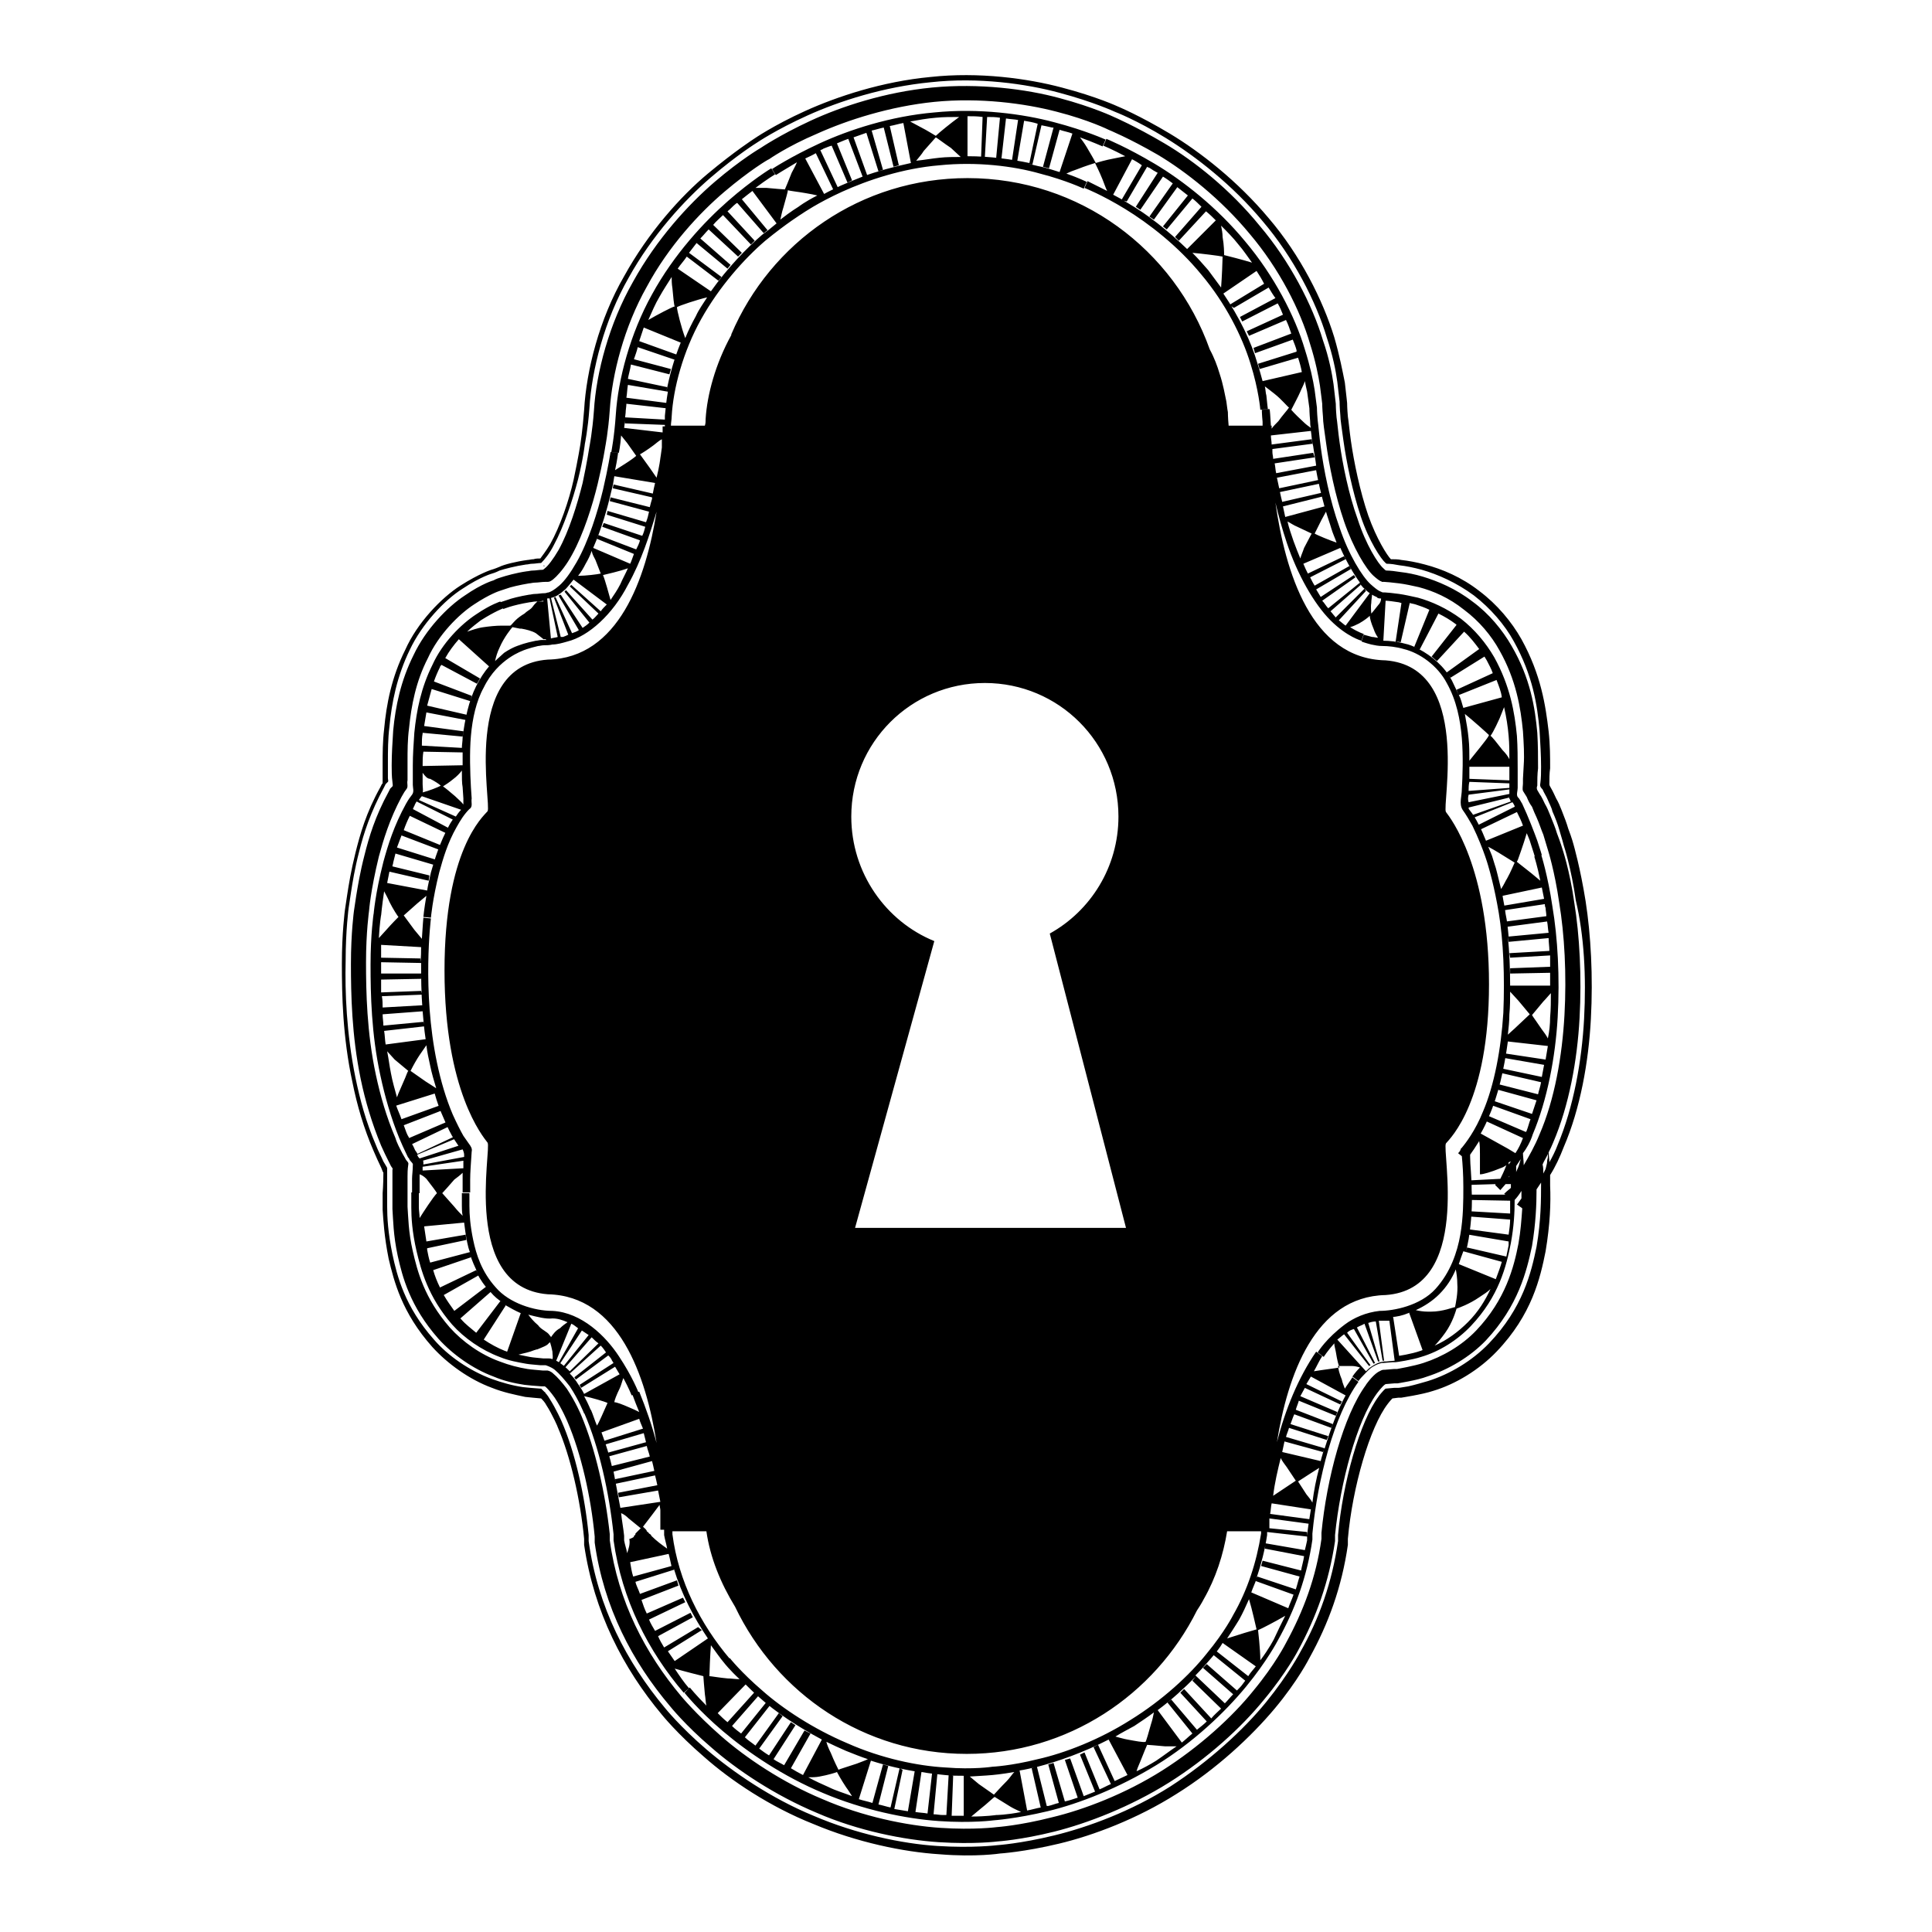 <?xml version="1.0" encoding="utf-8"?>
<!-- Svg Vector Icons : http://www.onlinewebfonts.com/icon -->
<!DOCTYPE svg PUBLIC "-//W3C//DTD SVG 1.1//EN" "http://www.w3.org/Graphics/SVG/1.1/DTD/svg11.dtd">
<svg version="1.1" xmlns="http://www.w3.org/2000/svg" xmlns:xlink="http://www.w3.org/1999/xlink" x="0px" y="0px" viewBox="0 0 256 256" enable-background="new 0 0 256 256" xml:space="preserve">
<g><g><g><path fill="#000000" d="M197.9,157L197.9,157C197.8,157.1,197.8,157.1,197.9,157z"/><path fill="#000000" d="M199.3,158.2L199.3,158.2C199.2,158.3,199.2,158.3,199.3,158.2z"/><path fill="#000000" d="M201.3,159.9L201.3,159.9C201.2,160,201.2,160,201.3,159.9z"/><path fill="#000000" d="M183.3,78.4L183.3,78.4C183.4,78.4,183.3,78.4,183.3,78.4z"/><path fill="#000000" d="M183.6,74.9C183.6,74.9,183.7,74.9,183.6,74.9L183.6,74.9C183.5,74.9,183.3,74.9,183.6,74.9z"/><path fill="#000000" d="M72,75c0.1,0,0.2,0,0.2,0l0,0C72.1,74.9,72,74.9,72,75C71.8,75,71.8,75,72,75z"/><path fill="#000000" d="M72.2,74.9L72.2,74.9L72.2,74.9z"/><path fill="#000000" d="M72.4,184.5C72.4,184.5,72.4,184.5,72.4,184.5C72.5,184.5,72.5,184.5,72.4,184.5z"/><path fill="#000000" d="M71.8,184.4C71.9,184.4,71.9,184.4,71.8,184.4c0.2,0.1,0.4,0.1,0.6,0.1C71.7,184.4,71.8,184.3,71.8,184.4z"/><path fill="#000000" d="M183.8,184.5l0.2,0c0,0,0.1-0.1,0.1-0.1C184.3,184.3,184,184.4,183.8,184.5z"/><path fill="#000000" d="M183.8 184.5L183.8 184.5 183.8 184.5 183.8 184.5 183.8 184.5 z"/><path fill="#000000" d="M210.1,119.4c-0.7-4.4-1.6-7.5-1.6-7.5s-0.2-0.8-0.7-2.1c-0.2-0.7-0.5-1.5-0.9-2.5c-0.2-0.5-0.4-1-0.7-1.5c-0.2-0.4-0.4-0.9-0.7-1.4c-0.1-0.2-0.2-0.3-0.2-0.5c0-0.7,0-1.4,0.1-2.1c0-1.5,0-3.1-0.2-4.9c-0.4-3.4-1-7.5-3.6-12.2c-1.3-2.3-3.2-4.6-5.6-6.4c-2.3-1.8-4.9-2.9-7.2-3.5c-1.1-0.3-2.2-0.5-3.1-0.6c-0.4-0.1-1-0.1-1.4-0.1c-0.5-0.5-1.9-2.7-3-5.8c-1.1-3.2-1.9-7.1-2.3-9.9c-0.2-1.4-0.3-2.6-0.4-3.2c-0.1-1.1-0.1-1.8-0.1-1.8s-0.1-1-0.3-2.7c-0.3-1.5-0.7-3.6-1.4-6c-1.5-4.9-4.5-10.9-8.7-15.8c-4.1-4.9-9.1-8.8-13.1-11.2c-4-2.4-6.9-3.6-6.9-3.6s-2.8-1.3-7.4-2.5c-4.5-1.2-11-2.1-17.4-1.4c-6.4,0.6-12.4,2.6-16.6,4.5c-4.2,1.9-6.8,3.7-6.8,3.7S97.4,20,93.8,23c-3.6,3-7.9,7.8-11.1,13.6c-3.3,5.7-5,12.5-5.3,17.7c-0.2,2.7-0.5,4.6-0.5,4.6s-0.3,1.9-0.9,4.7c-0.6,2.7-1.8,6.2-3.1,8.5c-0.6,1-1.1,1.6-1.3,1.9c-0.3,0-0.6,0-0.9,0.1c-0.3,0-0.6,0.1-0.8,0.1c-1.5,0.2-3.1,0.6-3.7,0.9c-0.7,0.3-1.1,0.4-1.1,0.4s-1.6,0.5-4.1,2.1c-2.5,1.6-5.7,4.9-7.3,8.5c-1.8,3.6-2.5,7.2-2.8,10.5c-0.2,1.7-0.2,3.2-0.2,4.8l0,2.1c0,0.1,0,0.2,0,0.3l-0.1,0.1l-0.2,0.4c-1.9,3.4-2.7,6.3-3.3,8.7c-0.6,2.4-0.9,4.3-1.1,5.6c-0.2,1.3-0.3,2-0.3,2s-0.4,3-0.4,7.1c0,4.1,0.1,9.7,1.4,15.7c0.6,3,1.5,6.1,2.8,9.1c0.3,0.7,0.7,1.6,1,2.2l0.2,0.5c0,0.1,0.1,0.1,0.1,0.2c0,1.6-0.1,2.7-0.1,2.7s0,0.8,0,2.2c0.1,1.4,0.2,3.5,0.8,6.5c0.7,2.9,1.7,7.1,5.8,11.7c2,2.2,4.9,4.3,7.9,5.4c1.5,0.6,3,0.9,4.4,1.2l1,0.1l1.1,0.1c0.2,0.2,0.5,0.5,0.7,0.9c0.4,0.6,0.8,1.4,1.1,2c0.3,0.6,0.4,0.9,0.4,0.9c1.7,3.9,3,9.6,3.5,14.8l0,0.4l0,0.4c1.3,8.9,5.2,16.4,10.3,22.5c0,0,2,2.5,5.6,5.6c3.5,3.1,8.7,6.6,14.5,8.9c5.7,2.4,11.9,3.7,16.7,4c4.8,0.4,8-0.1,8-0.1s3.2-0.2,7.8-1.3c4.6-1.1,10.4-3.3,15.6-6.6c5.3-3.3,9.9-7.6,13-11.3c3.1-3.7,4.6-6.7,4.6-6.7c2.5-4.5,4.3-9.4,5.1-15l0-0.4l0-0.4c0.6-6.8,2.9-14.8,5.3-17.9c0,0,0.3-0.4,0.6-0.7l0.8-0.1h0l0.4,0c-0.1,0,2.7-0.4,4.2-0.9c3-0.9,6.1-2.8,8.4-5.2c4.7-4.9,5.8-9.8,6.5-13.3c0.6-3.6,0.7-6.4,0.6-8.7c0-0.5,0-1,0-1.4c0.7-1.1,1.3-2.4,1.8-3.7c2.2-5.1,3.3-11.3,3.6-17C211.1,129.4,210.8,123.9,210.1,119.4z M72.1,74L72.1,74L72.1,74C72.1,74,72.1,74,72.1,74L72.1,74z M183.9,185.4C183.9,185.4,183.8,185.4,183.9,185.4h-0.1l0,0l0,0H183.9C183.9,185.4,183.9,185.4,183.9,185.4z M205.1,153.3c0,0.2-0.1,0.4-0.1,0.6c0,0.2,0,0.2-0.2,1c-0.1,0.2-0.2,0.4-0.3,0.6c0-0.4,0-0.8-0.1-1.2c0.2-0.5,0.5-0.9,0.7-1.4C205.1,153,205.1,153.2,205.1,153.3z M200.8,152.8L200.8,152.8c0-0.1,0-0.2,0-0.3c0-0.4,0-0.8,0-0.4C200.8,152.4,200.8,152.6,200.8,152.8l-1-0.6c0-0.2,0-0.3,0,0c0,0,0,0,0,0l-3.6-2c0.4-0.7,0.8-1.5,1.1-2.3c1.2-2.7,2-6.2,2.5-9.9l5.3,0.6c-0.1,0.6-0.2,1.2-0.3,1.8l-5.3-0.8l-0.1,0.6l5.2,0.9c-0.1,0.5-0.2,1.1-0.3,1.6l-5.2-1.1l-0.1,0.6l5.2,1.2c-0.1,0.6-0.3,1.1-0.4,1.6l-5.1-1.3l-0.2,0.7l5.1,1.4c-0.2,0.6-0.4,1.2-0.6,1.8l-5-1.7l-0.2,0.6l5,1.8c-0.2,0.5-0.3,1-0.5,1.5c0,0.1-0.1,0.1-0.1,0.2l-4.9-2.1l-0.3,0.7l4.8,2.2C201.5,151.6,201.2,152.2,200.8,152.8z M201.5,153.6c0,0.1-0.1,0.3-0.2,0.7c-0.1,0.4-0.3,0.7-0.4,1c0-0.3,0-0.6,0-0.8C201.1,154.2,201.3,153.9,201.5,153.6z M199.4,158.1c0,0-0.1,0.1-0.1,0.1l0.2,0.1h-4.7v0.7l5.3,0.1c0,0.6,0,1.1,0,1.7l-5.3-0.3l0,0.7l5.3,0.4c0,0.6-0.1,1.3-0.2,2l-5.2-0.7l-0.1,0.7l5.3,0.9c0,0.2,0,0.3,0,0.5c-0.1,0.5-0.2,1-0.3,1.5l-5.2-1.2l-0.2,0.7c0.2-0.7,0.3-1.3,0.4-1.8c0.4-2.5,0.5-4.7,0.4-6.5c0-1.9-0.2-3.3-0.2-4.4c0-0.1,0-0.2,0-0.3c0.3-0.4,0.7-1,1.2-1.8c0.1,0.5,0.1,1.1,0.1,1.7c0,0.7,0,1.3,0,1.8c0,0.7,0,0.8,0,0.9l0,0h0c0,0,0,0,0.1,0c0.3,0,1.4-0.3,2.6-0.8c0.3-0.1,0.5-0.2,0.8-0.4c-0.3,0.8-0.6,1.4-0.8,1.8l-3.9,0.2l0,0.6l3.3-0.1l0,0h0c0,0-0.1,0.1-0.1,0.1l0.7,0.7c-0.2,0.2,0.1-0.1,0.7-0.8l0.7,0c0,0.2,0,0.3,0,0.5C199.7,157.8,199.4,158.1,199.4,158.1L199.4,158.1z M184.6,174.5l-0.1,0c0.5,0,1.4-0.2,2.1-0.5c0,0,0.1,0,0.1-0.1l1.8,5c-0.1,0-0.2,0.1-0.3,0.1c-1.1,0.4-3,0.7-3.2,0.7H185l0.4,0L184.6,174.5z M170.4,190.4c0.1-0.4,0.3-0.8,0.4-1.2l5,1.6l0.2-0.5l-5-1.6c0.2-0.5,0.3-0.9,0.5-1.3l4.9,1.8l0.2-0.5l-4.9-1.9c0.1-0.4,0.3-0.8,0.4-1.2l4.9,2l0.2-0.5l-4.9-2.1c0.2-0.4,0.4-0.7,0.6-1.1l4.7,2.2l0.2-0.4l-4.7-2.3c0.2-0.3,0.4-0.7,0.6-1l4.6,2.5c-1.1,2-2,4.5-2.8,7.1l0-0.1L170.4,190.4z M172.8,206.2c-0.1,0.7-0.3,1.3-0.4,1.9l-5.1-1.3l-0.2,0.7l5.1,1.4c-0.2,0.6-0.3,1.1-0.5,1.7l-5.1-1.7l-0.1,0.2c0.6-1.8,1.1-3.7,1.4-5.7l0-0.3V203l5.3,0.6l0-0.1l0-0.5l-5-0.5c0-0.3,0-0.7,0-1.3l5.2,0.7l0.1-0.6l-5.2-0.7v0c0.1-0.5,0.1-1,0.2-1.4l5.2,0.8c-0.2,1.2-0.4,2.4-0.5,3.5l0,0.3l0,0.3c-0.1,0.5-0.2,0.9-0.3,1.3l-5.2-0.9l-0.1,0.7L172.8,206.2z M165.8,211c0.2-0.6,0.5-1.2,0.7-1.8l-0.1,0.3l5,1.8c-0.2,0.6-0.5,1.2-0.7,1.8L165.8,211z M170.3,214.1c-0.5,1-1,2-1.5,3.1c0,0-0.6,1.2-1.8,2.8c0-1.5-0.3-4-0.3-4l0,0C167.2,215.8,169.1,214.8,170.3,214.1z M165,222.7c-0.1,0.1-0.2,0.3-0.3,0.4c-0.2,0.3-0.5,0.6-0.8,0.9l-4-3.5l-0.5,0.5l4,3.5c-0.4,0.4-0.7,0.8-1.1,1.2l-3.9-3.7c0.8-0.8,1.5-1.6,2.1-2.3c0.6-0.7,1.1-1.3,1.5-2l4.4,3.1c-0.3,0.4-0.7,0.8-1,1.3l-4.2-3.3l-0.4,0.5L165,222.7z M159.9,228.1c-0.4,0.4-0.8,0.7-1.3,1.1l-3.4-4l-0.5,0.4l3.3,4.1c-0.5,0.4-0.9,0.8-1.4,1.2l-3.2-4.3c1.9-1.4,3.5-2.9,5-4.4l-0.4,0.5l3.8,3.7c-0.4,0.4-0.9,0.8-1.3,1.3l-3.6-3.9l-0.5,0.5L159.9,228.1z M147.2,236.4c-0.5,0.2-1,0.5-1.5,0.7l-2-4.9l-0.6,0.3l2,4.9c-0.5,0.2-1,0.4-1.5,0.6l-1.8-5l-0.7,0.2l1.7,5c-0.6,0.2-1.2,0.4-1.7,0.5l-1.5-5.1l-0.7,0.2l1.4,5.1c-0.5,0.1-0.9,0.3-1.4,0.4c-0.1,0-0.1,0-0.2,0l-1.3-5.2l-0.7,0.2l1.2,5.2c-0.6,0.1-1.2,0.3-1.8,0.4l-1-5.3c0.7-0.1,1.5-0.3,2.4-0.5c2.7-0.7,6.1-1.9,9.4-3.6l2.5,4.7c-0.6,0.3-1.1,0.5-1.7,0.8l-2.2-4.8l-0.6,0.3L147.2,236.4z M125.7,235.2l-0.3,5.3c-0.2,0-0.3,0-0.5,0c-0.4,0-0.8-0.1-1.2-0.1l0.5-5.3l-0.7-0.1l-0.6,5.3c-0.5-0.1-1-0.1-1.6-0.2l0.8-5.3c1.1,0.2,2.1,0.3,3.1,0.4c0.9,0.1,1.7,0.1,2.5,0.1l0,5.3c-0.5,0-1,0-1.6,0l0.2-5.3L125.7,235.2z M119.2,234.3l-1.2,5.2c-0.5-0.1-1.1-0.3-1.6-0.4l1.3-5.1l-0.7-0.2l-1.4,5.1c-0.6-0.2-1.2-0.3-1.8-0.5l1.6-5.1c2.2,0.7,4.4,1.2,6.4,1.5l-0.6-0.1l-0.9,5.3c-0.6-0.1-1.2-0.2-1.8-0.3l1.1-5.2L119.2,234.3z M106.6,229.3l-2.7,4.6c-0.5-0.3-1-0.5-1.4-0.8l2.9-4.5l-0.6-0.4l-2.9,4.4c-0.5-0.3-0.9-0.6-1.3-0.9l3.1-4.3l-0.5-0.4l-3.1,4.3c-0.5-0.4-1-0.7-1.4-1.1l3.3-4.2l-0.5-0.4l-3.3,4.1c-0.4-0.3-0.8-0.6-1.1-0.9c0,0-0.1-0.1-0.1-0.1l3.5-4l-0.5-0.5l-3.6,4c-0.5-0.4-0.9-0.8-1.3-1.2l3.7-3.8c0.5,0.5,1.1,1.1,1.8,1.7c2.1,1.9,5.1,3.9,8.3,5.6l-2.5,4.7c-0.6-0.3-1.1-0.6-1.6-0.9l2.6-4.6L106.6,229.3z M108.6,235.4c1.1-0.2,2.1-0.5,2.3-0.6c0.1,0.2,0.6,1.1,1.2,2c0.3,0.4,0.6,0.9,0.8,1.2c-1-0.4-2.1-0.7-3.1-1.2c-0.9-0.4-1.8-0.8-2.7-1.3C107.6,235.5,108.1,235.5,108.6,235.4z M111.1,234.5c-0.1-0.2-0.6-1.2-1-2.2c-0.3-0.6-0.5-1.1-0.6-1.5c0.8,0.4,1.7,0.8,2.6,1.2c1,0.4,2,0.8,2.9,1.1c-0.4,0.2-1,0.4-1.5,0.6C112.3,234.1,111.3,234.4,111.1,234.5z M125.3,234.2c-3.7-0.2-8.5-1.2-13-3.2c-4.5-1.9-8.6-4.6-11.3-7c-2.8-2.4-4.3-4.3-4.3-4.3l-0.7,0.7c0,0,0.7,0.9,2,2.1c-0.6,0-1.1-0.1-1.6-0.1c-1.1-0.1-2.2-0.3-2.4-0.3c0-0.4,0.1-2.9,0.2-4.1c0.6,0.8,1.2,1.7,1.8,2.4l0.7-0.6c-3.9-4.6-6.8-10.3-7.6-16.5l0-0.3v-0.1h4.5c0.5,3.5,1.9,6.9,3.8,10c5.5,11.5,17.1,19.5,30.7,19.5c13.4,0,24.9-7.8,30.5-19c0.6-0.9,0.9-1.5,0.9-1.5c1.6-2.8,2.6-5.9,3.1-9h4.5v0.1l0,0.2c-0.6,3.8-1.8,7.5-3.7,10.8c0,0-1.1,2.2-3.5,5.1c-2.3,2.9-5.9,6.2-10.1,8.8c-4.1,2.6-8.7,4.4-12.3,5.2c-3.6,0.9-6,1-6,1S129,234.5,125.3,234.2z M92.5,215.6l-4.5,2.7c-0.3-0.5-0.6-1-0.8-1.5l4.6-2.5l-0.3-0.6l-4.7,2.4c-0.3-0.5-0.6-1-0.8-1.5l4.8-2.3l-0.3-0.6l-4.8,2.1c-0.3-0.6-0.5-1.2-0.7-1.8l4.9-1.9l-0.2-0.7l-4.9,1.8c-0.2-0.6-0.5-1.1-0.6-1.6l5.1-1.6l0-0.1c1,3.3,2.6,6.4,4.5,9.2l-4.4,3c-0.3-0.4-0.6-0.9-0.9-1.3l4.5-2.8L92.5,215.6z M81.2,194.8c-0.4-1.8-0.9-3.4-1.5-5l5-1.8c0.1,0.4,0.3,0.8,0.5,1.3l-5.1,1.6l0.1,0.5l5.1-1.5c0.1,0.4,0.2,0.8,0.3,1.2l-5.1,1.4l0.1,0.5l5.1-1.4c0.1,0.5,0.3,0.9,0.4,1.4l-5.2,1.3L81.2,194.8z M75.6,181.8c-0.7-0.7-1.3-1.2-1.9-1.5l2-4.9c0.3,0.1,0.6,0.4,0.9,0.6l-2.6,4.6c0,0,0.2,0.1,0.2,0.1l2.9-4.4c0.3,0.2,0.6,0.4,0.9,0.6l-3.3,4.1l0.2,0.2l3.5-4c0.3,0.3,0.6,0.6,0.9,0.8l-3.8,3.7L75.6,181.8z M63.1,176.6c-0.7-0.6-1.4-1.1-2-1.8c0,0-0.1-0.1-0.1-0.1l4-3.5c0,0-0.6-0.7-0.6-0.7l-4.2,3.2c-0.5-0.7-1-1.4-1.4-2.1l4.6-2.6l-0.2-0.3c0.4,0.8,1,1.7,1.8,2.5c0.5,0.6,1,1,1.6,1.4l-0.3-0.2L63.1,176.6z M57,167.3c-0.2-0.6-0.3-1.2-0.4-1.7c0-0.1,0-0.1,0-0.2l5.2-1.1l-0.1-0.7l-5.2,0.9c-0.1-0.7-0.2-1.4-0.3-2l5.3-0.5c0.1,0.8,0.2,1.6,0.4,2.6c0.1,0.5,0.2,0.9,0.4,1.4l0-0.1L57,167.3z M62.4,166.6l-0.1-0.4c0.2,0.8,0.6,1.6,1,2.5l-0.2-0.4l-4.8,2.3c-0.4-0.8-0.7-1.6-0.9-2.3L62.4,166.6z M67,173l-0.1-0.1c0.7,0.4,1.4,0.8,2.1,1.1l-1.8,5.1c-0.1,0-0.2-0.1-0.3-0.1c-1-0.4-1.9-0.9-2.8-1.5L67,173z M70.8,178.9c0.1,0,0.2-0.1,0.4-0.1c0.7-0.3,1.3-0.5,1.5-0.8c0.1-0.1,0.2-0.1,0.2-0.2c0,0,0,0.1,0,0.1c0.1,0.3,0.2,0.7,0.3,1.2c0,0.4,0.1,0.7,0,1c-0.2-0.1-0.4-0.1-0.5-0.1l-0.7,0c-0.9-0.1-1.2-0.1-1.8-0.2c-0.5-0.1-1-0.2-1.5-0.3C69.4,179.3,70.1,179.2,70.8,178.9z M73,177.2c0-0.1-0.1-0.2-0.2-0.3c-0.1-0.2-0.4-0.4-0.7-0.6c-0.3-0.2-0.6-0.4-0.8-0.7c-0.6-0.5-1-1-1.3-1.4c1.2,0.3,2.3,0.6,3.2,0.5c0.7,0,1.3,0.2,2,0.5c-0.3,0.2-0.7,0.5-1,0.8C73.6,176.3,73.2,176.9,73,177.2z M79.6,178.3c0.3,0.3,0.5,0.6,0.7,0.9l-4.2,3.3l0.2,0.3l4.3-3.2c0.2,0.2,0.4,0.4,0.5,0.7c0.1,0.1,0.1,0.2,0.2,0.3l-4.5,2.9l0.2,0.4l4.5-2.8c0.2,0.3,0.4,0.7,0.6,1l-4.7,2.6c-0.2-0.4-0.5-0.9-0.8-1.3c-0.3-0.5-0.7-1-1.1-1.4L79.6,178.3z M82.1,184c0.2-0.4,0.3-0.9,0.5-1.4c0.7,1.3,1.1,2.3,1.1,2.3l0.9-0.4c0,0-0.8-2.1-2.6-4.8c-1.7-2.6-4.9-5.8-8.8-6c-2.4,0-5.7-1-7.5-3.1c-1.9-2.1-2.6-4.4-3-6.3c-0.4-1.9-0.5-3.4-0.5-4.5c0-1.1,0-1.7,0-1.7h-1c0,0,0,0.6,0,1.7c0,0.3,0,0.8,0.1,1.3c-0.3-0.3-0.7-0.7-1.1-1.2l-1.6-1.8c0.2-0.2,0.9-1,1.6-1.8c0.4-0.3,0.8-0.6,1.1-0.9c0,0.3,0,0.7,0,0.9c0,1.1,0,1.7,0,1.7h1c0,0,0-0.6,0-1.7c0-0.9,0.1-2.2,0.2-3.7c0.1-0.4-0.1-0.7-0.4-1.1c-0.2-0.3-0.5-0.7-0.7-1c-0.4-0.7-0.9-1.7-1.4-2.8c-0.9-2.1-1.6-4.5-2.1-6.9c-2-9.5-0.8-19.1-0.8-19.1l-1-0.1c0,0-0.1,1.1-0.2,2.8l-1-1.2l-1.4-1.9l1.8-1.6l1.2-1c-0.3,1.7-0.4,2.8-0.4,2.8l1,0.1c0,0,0.2-2.4,1.1-6c0.5-1.8,1.1-3.9,2.3-6c0.5-0.9,1-1.7,1.7-2.4c0.5-0.3,0.2-0.9,0.3-1.4l-0.1-1.5c-0.1-1.8-0.2-4.6,0-6.8c0.2-2.3,0.7-4.6,1.7-6.4c1.9-3.9,5.3-4.9,5.2-4.9c0,0,0.7-0.3,2-0.6c0.2,0,0.5-0.1,0.8-0.1c0.3,0,0.7,0,1.1-0.1c0.6,0,1.3-0.2,2-0.4c2.8-0.7,6-3.6,8-7.5c1.8-3.2,2.9-6.7,3.8-9.7c-1.4,8.8-5,19.4-14.4,19.6c-11.5,0.8-7.4,19.3-8,20.1c-0.6,0.7-5.7,5.1-5.7,21.1c0,16,5.1,22,5.7,22.8c0.6,0.7-3.5,19.2,8,20.1c9.4,0.2,13,10.8,14.4,19.7c-0.6-2.3-1.4-4.6-2.3-6.8l-0.9,0.4c0.3,0.8,0.6,1.6,0.9,2.3c-0.4-0.2-0.8-0.4-1.3-0.6c-0.9-0.4-1.7-0.7-2-0.7C81.4,185.6,81.7,184.8,82.1,184z M60.2,150.6l-4.9,2.3c0-0.1-0.1-0.2-0.3-0.5c-0.1-0.2-0.2-0.5-0.4-0.8l4.8-2.3l-0.3-0.6l-4.9,2.1c0-0.1-0.1-0.2-0.2-0.4c-0.2-0.4-0.3-0.8-0.5-1.3l4.9-1.9l-0.2-0.7l-5,1.8c-0.2-0.6-0.5-1.2-0.7-1.8l5.1-1.6c0.3,1.1,0.7,2.2,1.2,3.3c0.5,1.2,1,2.2,1.4,2.8c0.2,0.3,0.4,0.6,0.6,0.9l0-0.1l-5.2,1.7c-0.1-0.1-0.3-0.3-0.3-0.5c0,0,0,0,0,0l5-2.1L60.2,150.6z M56.1,135.4l-5.3,0.5c0-0.5-0.1-1-0.1-1.5L56,134c0.1,1.2,0.2,2.4,0.4,3.7l-5.3,0.7c-0.1-0.6-0.1-1.2-0.2-1.8l5.3-0.6L56.1,135.4z M55.8,131.3l-5.3,0.2c0-0.6,0-1.1,0-1.7l5.3-0.1v-0.7l-5.3,0c0-0.4,0-0.9,0-1.3c0-0.1,0-0.1,0-0.2l5.3,0.1c0,1.8,0,4,0.2,6.2l0-0.6l-5.3,0.3c0-0.5,0-1-0.1-1.5l5.3-0.2L55.8,131.3z M50.5,126.9c0-0.6,0-1.2,0-1.7l5.3,0.3c0,0.6,0,1.3-0.1,2V127L50.5,126.9z M56.5,138.5c0.1,0.9,0.3,1.8,0.5,2.7c0.2,1,0.5,2,0.8,3c-0.6-0.4-1.1-0.7-1.4-0.9l-2-1.4c0.4-0.8,0.8-1.5,1.2-2.1L56.5,138.5z M52.3,140.4l1.8,1.5c-0.1,0.1-0.2,0.4-0.4,0.9c-0.5,1.2-0.9,2-1.1,2.6c-0.3-1.1-0.6-2.1-0.8-3.2c-0.2-1-0.3-1.9-0.5-2.9L52.3,140.4z M56,153.8l5.3-1.5c0.1,0.2,0.2,0.5,0.2,0.7c0,0.1,0,0.2,0,0.3l-5.4,1c0-0.1,0-0.1,0-0.2c0-0.2,0-0.3-0.2-0.5L56,153.8z M56,154.6l5.4-0.8c0,0.3,0,0.7,0,1l-5.4,0.3C56,155,56,154.8,56,154.6z M52,114.8c0-0.2,0.1-0.3,0.1-0.5c0.1-0.4,0.2-0.8,0.3-1.2l5.1,1.5l0.2-0.7l-5.1-1.6c0.2-0.5,0.4-1.1,0.6-1.6l5,1.9l0.2-0.6l-4.9-2c0.2-0.6,0.5-1.3,0.8-1.9l4.8,2.3l0.3-0.7l-4.7-2.5c0.1-0.1,0.1-0.3,0.2-0.4c0.1-0.3,0.2-0.4,0.3-0.6l4.8,2.4l0.2-0.3c-0.2,0.3-0.5,0.7-0.7,1.1c-1.2,2.2-1.9,4.4-2.4,6.2c-0.2,0.9-0.4,1.7-0.5,2.4l-5.3-1c0.1-0.5,0.2-1,0.3-1.5l5.2,1.2l0.1-0.7L52,114.8z M56.2,96.2c0.1-0.6,0.2-1.2,0.3-1.8l5.2,1l0.1-0.7l-5.2-1.2c0.2-0.7,0.4-1.5,0.6-2.2l5.1,1.6l0.2-0.7l-5-1.9c0.2-0.6,0.5-1.3,0.8-1.9c0-0.1,0.1-0.2,0.2-0.3l4.7,2.5c0,0,0.4-0.7,0.4-0.7l-4.6-2.7c0.5-0.9,1.1-1.7,1.8-2.5l4,3.6c-0.6,0.7-1.2,1.6-1.7,2.6c-1,2-1.5,4.4-1.8,6.8c0,0.5-0.1,1-0.1,1.4v0l-5.3-0.3c0-0.6,0-1.1,0.1-1.6c0,0,0-0.1,0-0.1l5.3,0.5l0.1-0.7L56.2,96.2z M61.4,105.8c0,0.3,0,0.6,0,0.8c-0.2-0.3-0.7-0.7-1.1-1.1c-0.7-0.6-1.3-1.1-1.6-1.3c0.3-0.2,0.8-0.5,1.4-1c0.4-0.3,0.8-0.7,1.1-1.1c0,0.9,0,1.7,0.1,2.2L61.4,105.8z M61.3,99.7c0,0.6,0,1.1,0,1.7l-5.3,0.1v-0.1c0-0.6,0-1.2,0.1-1.8L61.3,99.7z M56,103.9l0-0.8l0-0.7c0,0,0,0,0,0c0.3,0.4,0.6,0.8,1,0.8c0.6,0.3,1.2,0.7,1.4,0.9c-0.3,0.2-1.6,0.7-2.4,0.9C56.1,104.8,56,104.3,56,103.9z M61.1,107.3c-0.3,0.3-0.5,0.6-0.7,0.9l-4.9-2.2c0.1-0.1,0.2-0.3,0.4-0.5L61.1,107.3z M65.6,87.6c0.1-0.5,0.3-1.2,0.6-1.8c0.6-1.4,1.6-2.6,1.7-2.7c0.1,0,0.4,0.1,1,0.2l0.2,0c0.6,0.1,1.4,0.3,1.9,0.6l0.9,0.7l0.1,0.1l0.3,0l0.1,0.1c-0.2,0-0.4,0-0.6,0c-0.3,0-0.6,0.1-0.8,0.1c-1.5,0.3-2.2,0.6-2.2,0.6s-0.8,0.2-2,1C66.5,86.8,66,87.2,65.6,87.6z M83,52.7c0.1-0.6,0.1-1.1,0.2-1.7l5.3,0.9c-0.2,1.1-0.3,2.2-0.4,3.2c0,0.2,0,0.3,0,0.5l-5.3-0.3l0,0.8l5.3,0.2c0,0.1,0,0.1,0,0.2h-0.3c0,0,0,0.3,0,0.8l-5.1-0.6c0.1-0.6,0.1-1.3,0.2-2c0-0.4,0.1-0.8,0.1-1.2l5.3,0.6l0.1-0.7L83,52.7z M84,47.6c0.2-0.6,0.4-1.1,0.5-1.6l5,1.7l0.2-0.7l-5-1.8c0.2-0.6,0.4-1.2,0.6-1.8l4.9,2c-0.9,2.2-1.5,4.4-1.9,6.5l0.1-0.6l-5.2-1.1c0.1-0.6,0.3-1.2,0.4-1.9l5.1,1.3l0.2-0.7L84,47.6z M85.9,42.4c0.5-1.1,0.9-2.1,1.5-3.1c0.5-0.9,1.1-1.8,1.6-2.6c0,0.4,0,0.9,0.1,1.5c0.1,1.1,0.2,2.2,0.3,2.4C89,40.7,87.1,41.7,85.9,42.4z M91.3,33.5c0.3-0.4,0.7-0.9,1-1.3l4.1,3.4l0.4-0.5l-4-3.5c0.4-0.4,0.7-0.8,1.1-1.2l3.9,3.6l0.5-0.5l-3.8-3.7c0.4-0.5,0.9-0.9,1.3-1.3l3.7,3.9l0.5-0.5l-3.6-3.9c0.4-0.3,0.7-0.7,1.1-1c0,0,0.1-0.1,0.2-0.1l3.5,4l0.5-0.4l-3.4-4.1c0.5-0.4,1-0.8,1.4-1.1l3.2,4.3c-0.6,0.5-1.2,1-1.9,1.5c-2.1,1.8-4.6,4.4-6.8,7.5l-4.4-3c0.4-0.6,0.8-1,1.2-1.6l4.2,3.2l0.4-0.5L91.3,33.5z M108.7,19.9c0.2-0.1,0.3-0.1,0.4-0.2c0.3-0.1,0.7-0.3,1.1-0.4l2.1,4.9l0.6-0.3l-2-4.9c0.5-0.2,0.9-0.4,1.5-0.6l1.9,5c-1,0.4-2,0.8-2.9,1.2c-0.8,0.4-1.5,0.7-2.2,1.1l-2.5-4.7c0.4-0.2,0.9-0.4,1.4-0.7l2.3,4.8l0.6-0.3L108.7,19.9z M115.5,17.3c0.5-0.1,1.1-0.3,1.6-0.4l1.3,5.2l0.7-0.2l-1.2-5.2c0.6-0.1,1.2-0.3,1.8-0.4l1,5.3c-2.3,0.5-4.5,1.1-6.4,1.8l0.6-0.2l-1.8-5c0.6-0.2,1.1-0.4,1.7-0.6l1.6,5.1l0.6-0.2L115.5,17.3z M106.8,25.6c0.6,0.1,1.1,0.2,1.5,0.3c-1.6,0.8-2.5,1.5-2.5,1.5s-1,0.6-2.4,1.7c0.1-0.4,0.2-1,0.4-1.6c0.3-1.1,0.6-2.1,0.6-2.3C104.6,25.3,105.7,25.4,106.8,25.6z M106.3,28.3c0,0,2-1.4,5.3-2.9c3.3-1.5,8-3.1,12.9-3.5c4.9-0.5,9.8,0.1,13.3,1.1c3.5,0.9,5.8,2,5.8,2l0.4-0.9c0,0-1-0.5-2.7-1.1c0.4-0.2,0.9-0.4,1.5-0.6c1-0.4,2-0.7,2.3-0.8c0.1,0.2,0.6,1.2,1,2.2c0.2,0.5,0.4,1.1,0.6,1.5c-1.6-0.8-2.6-1.3-2.6-1.3l-0.4,0.9c0,0,2.3,0.9,5.4,2.8c3.1,1.9,7,4.9,10.1,8.7c3.2,3.8,5.4,8.2,6.5,11.8c1.1,3.5,1.3,6.1,1.3,6.1l1-0.1c0,0-0.1-0.7-0.2-1.8c-0.1-0.3-0.1-0.8-0.2-1.2c0.4,0.3,0.8,0.6,1.3,1c0.9,0.7,1.7,1.7,1.9,1.8c-0.1,0.2-1,1.2-1.4,1.8c-0.4,0.4-0.7,0.7-0.9,1c0-0.3,0-0.4,0-0.4h-0.1c-0.1-1.3-0.1-2.1-0.2-2.2l-1,0.1c0,0,0,0.6,0.1,1.6c0,0.1,0,0.3,0,0.5h-4.5c-0.1-1.1-0.1-1.8-0.1-1.8c0,0-0.1-0.5-0.2-1.4c-0.2-0.9-0.4-2.2-0.9-3.7c-0.3-1-0.7-2.1-1.3-3.2c-4.7-13.2-17.2-22.7-32.1-22.7c-14.1,0-26.1,8.5-31.3,20.7c0,0,0,0,0,0.1c-2.1,3.8-3.2,7.9-3.4,11.1c0,0.3,0,0.6-0.1,0.9h-4.5c0-0.4,0.1-0.8,0.1-1.2c0.2-3.7,1.5-8.6,3.9-12.9c2.4-4.3,5.7-8,8.5-10.4C104.2,29.6,106.3,28.3,106.3,28.3z M124,18c-0.2-0.1-1.1-0.7-2.1-1.2l-1.3-0.7c1.1-0.2,2.2-0.4,3.4-0.5c1-0.1,2-0.1,3.1-0.1C126,16.3,124.4,17.6,124,18z M127.3,20.8c-0.9,0-1.9,0-2.8,0.1c-1,0.1-2.1,0.3-3.1,0.4c0.3-0.4,0.7-0.8,1-1.3l1.6-1.8c0.2,0.1,1.1,0.8,2,1.4L127.3,20.8z M130.5,20.8l0.3-5.3c0.6,0,1.1,0,1.7,0.1l-0.5,5.3l0.7,0.1l0.6-5.3c0.6,0.1,1.1,0.1,1.6,0.2l-0.8,5.3l0.7,0.1l0.9-5.3c0.6,0.1,1.2,0.2,1.8,0.4l-1.1,5.2c-2.4-0.5-5.2-0.9-8.2-0.9l0-5.3c0.7,0,1.3,0,2,0.1l-0.2,5.3L130.5,20.8z M139,22.3l1.4-5.1c0.6,0.2,1.2,0.3,1.7,0.5l-1.7,5.1c-0.7-0.2-1.5-0.5-2.4-0.7c-0.6-0.1-1.2-0.3-1.8-0.4l0.6,0.1l1.2-5.2c0.5,0.1,1,0.2,1.4,0.3c0.1,0,0.1,0,0.2,0l-1.4,5.2L139,22.3z M149.3,26.7l2.7-4.6c0.1,0.1,0.3,0.1,0.4,0.2c0.3,0.2,0.6,0.4,1,0.6l-2.9,4.5l0.6,0.4l3-4.4c0.5,0.3,0.9,0.6,1.3,0.9l-3.1,4.4l0.6,0.4l3.1-4.3c0.5,0.4,0.9,0.7,1.4,1.1l-3.3,4.1l0.5,0.4l3.4-4.1c0.4,0.3,0.8,0.7,1.2,1.1l-3.5,4l0.5,0.5l3.6-3.9c0.5,0.4,0.9,0.8,1.3,1.2l-3.8,3.8c-2.6-2.5-5.3-4.6-7.7-6c-0.8-0.5-1.5-0.9-2.1-1.2l2.5-4.7c0.4,0.2,0.9,0.5,1.3,0.8l-2.7,4.6L149.3,26.7z M163.5,40.8l4.6-2.7c0.3,0.5,0.6,1,0.9,1.4l-4.7,2.5l0.3,0.6l4.7-2.4c0.3,0.5,0.5,1,0.7,1.5l-4.8,2.2l0.3,0.6l4.9-2.1c0.3,0.6,0.5,1.2,0.7,1.8l-5,1.9l0.2,0.7l5-1.8c0.2,0.5,0.4,1,0.5,1.4c0,0.1,0,0.1,0,0.2l-5.1,1.6l0.2,0.7l5.1-1.5c0.2,0.6,0.4,1.3,0.5,1.9l-5.2,1.2c-0.2-0.7-0.4-1.5-0.7-2.4c-0.8-2.8-2.4-6.1-4.5-9.2l4.4-3c0.4,0.6,0.7,1.1,1,1.7l-4.6,2.8L163.5,40.8z M162.2,33.8c0-0.3,0-1.3-0.2-2.4c0-0.5-0.1-1-0.2-1.5c0.8,0.8,1.6,1.6,2.3,2.5c0.7,0.8,1.2,1.6,1.8,2.4C164.6,34.4,162.6,33.9,162.2,33.8z M162,34L162,34L162,34c0,0.5-0.1,2.9-0.2,4.1c-0.6-0.8-1.1-1.5-1.7-2.3c-0.7-0.8-1.4-1.6-2.1-2.3C159.2,33.6,161.6,33.9,162,34z M174.3,61.8c0.3,1.7,0.7,3.5,1.2,5.3l-5.2,1.4c-0.1-0.5-0.2-0.9-0.3-1.4l5.2-1.3l-0.1-0.5l-5.2,1.2c-0.1-0.4-0.2-0.8-0.3-1.3l5.2-1.1l-0.1-0.5l-5.2,1.1c-0.1-0.5-0.2-0.9-0.3-1.4l5.2-1L174.3,61.8z M180.8,78l-3.8,3.8c0,0-0.1,0-0.1-0.1c-0.2-0.2-0.4-0.5-0.6-0.7l4-3.5l-0.2-0.2C180.4,77.5,180.5,77.8,180.8,78c0.2,0.2,0.4,0.4,0.7,0.6l-3.2,4.3c-0.3-0.2-0.6-0.5-0.9-0.7l3.6-3.9L180.8,78z M176,80.6c-0.3-0.3-0.5-0.7-0.8-1l4.4-3.1l-0.2-0.3l-4.4,2.9c-0.2-0.3-0.4-0.7-0.6-1l4.6-2.7l-0.2-0.4l-4.6,2.6c-0.2-0.3-0.4-0.7-0.6-1.1l4.7-2.4l-0.2-0.4l-4.8,2.3c-0.2-0.4-0.4-0.8-0.6-1.3l4.9-2.1c0.9,2,1.8,3.5,2.6,4.6L176,80.6z M172.3,74c-0.3-0.7-0.6-1.5-0.9-2.3c-0.3-0.9-0.6-1.7-0.8-2.6c0.4,0.2,0.8,0.5,1.3,0.7l1.9,0.9l-1,1.9C172.6,73.2,172.4,73.6,172.3,74z M174.2,70.7c0.1-0.2,0.5-1,0.9-1.8l0.6-1.1c0.2,0.7,0.5,1.5,0.7,2.2c0.2,0.7,0.5,1.3,0.7,1.9C176.2,71.6,174.5,70.9,174.2,70.7z M169.1,62.7c-0.1-0.4-0.1-0.8-0.2-1.3l5.3-0.8L174,60l-5.3,0.8c0-0.3-0.1-0.6-0.1-0.9c0-0.1,0-0.2,0-0.4l5.3-0.7l-0.1-0.6l-5.3,0.7c0-0.4-0.1-0.8-0.1-1.2l5.3-0.6c0.1,0.6,0.1,1.3,0.3,2c0.1,0.8,0.3,1.7,0.4,2.6L169.1,62.7z M169.7,193.2c0.2,0.4,0.5,0.8,0.8,1.2l1.2,1.8l-1.8,1.2l-1.2,0.8C168.9,196.5,169.3,194.8,169.7,193.2z M112.8,108.2c0-9.8,7.9-17.7,17.7-17.7c9.8,0,17.7,7.9,17.7,17.7c0,6.7-3.7,12.5-9.1,15.5c10.1,39,10.1,39,10.1,39s-34.5,0-35.9,0c10.5-38,0,0,10.5-38C117.4,122.1,112.8,115.7,112.8,108.2z M89.7,40.7c0.3-0.2,2.7-1,4-1.3c-0.5,0.8-1.1,1.6-1.5,2.5c-0.5,0.9-1,1.9-1.4,2.9C90.3,43.5,89.7,41.1,89.7,40.7L89.7,40.7L89.7,40.7z M88,202.9l0,0.2l0,0.3c0.1,0.6,0.3,1.2,0.4,1.8c-0.7-0.5-1.4-1-2.1-1.7c0-0.1-0.1-0.2-0.3-0.3c0-0.1-0.2-0.2-0.3-0.3c0-0.2-0.3-0.4-0.5-0.6l0,0l1.3-1.7l0.9-1.2c0,0.2,0.1,0.5,0.1,0.7c0,1.6,0,2.6,0,2.6H88L88,202.9z M86.6,59c0.4-0.3,0.7-0.6,1.1-0.8c0,0.3,0,0.7,0,1.1c-0.1,0.8-0.2,1.4-0.2,1.4l0.2,0l-0.2,0c0,0-0.1,1-0.5,2.6L86.1,62l-1.3-1.8C85,60.1,85.8,59.6,86.6,59z M86.8,64c-0.1,0.4-0.2,0.9-0.3,1.4l-5.2-1.2l-0.1,0.5l5.2,1.2c0,0.1,0,0.1,0,0.2c-0.1,0.3-0.2,0.7-0.3,1.1l-5.2-1.3l-0.1,0.5l5.2,1.4c-0.1,0.5-0.2,0.9-0.4,1.4l-5.1-1.5l-0.1,0.5l5.1,1.6c-0.1,0.4-0.2,0.8-0.4,1.2l-5.1-1.7l-0.2,0.5l5,1.8c-0.1,0.4-0.3,0.8-0.5,1.2l-5-1.9l-0.2,0.5l4.9,2c-0.2,0.5-0.3,0.9-0.5,1.3l-4.9-2.1c1.1-2.5,1.9-5.3,2.4-7.5c0.2-0.7,0.3-1.3,0.4-2L86.8,64z M83.2,75.3c-0.3,0.7-0.7,1.4-1,2.1c-0.4,0.8-0.9,1.5-1.3,2.1c-0.2-0.7-0.7-2.6-1-3.3C80.3,76.1,82.1,75.7,83.2,75.3z M78.9,74.2c0.3,0.8,0.6,1.5,0.7,1.8c-0.4,0.1-2,0.3-3,0.3c0.4-0.5,0.7-1,1-1.6c0.3-0.5,0.6-1.1,0.8-1.7C78.5,73.5,78.7,73.8,78.9,74.2z M80.4,80.1c-0.3,0.3-0.6,0.6-0.8,0.9l-3.9-3.5l-0.2,0.2l3.8,3.6c-0.3,0.3-0.5,0.6-0.8,0.8l-3.5-3.9l-0.2,0.2l3.3,4.1c-0.3,0.3-0.6,0.5-0.9,0.7l-2.9-4.4L74,78.9l2.7,4.6c-0.3,0.2-0.6,0.3-0.9,0.4l-2.2-4.8l-0.2,0.1l1.9,4.9c-0.2,0.1-0.4,0.2-0.7,0.3c-0.1,0-0.2,0-0.3,0l-1.3-5.2l-0.2,0l1.1,5.2c-0.3,0.1-0.6,0.1-0.9,0.2l-0.5-5.3c0.2,0,0.4,0,0.6-0.1c0.5-0.1,1-0.4,1.8-1.1c0.3-0.3,0.7-0.8,1.1-1.3L80.4,80.1z M86.4,193.6c0.1,0.4,0.2,0.8,0.3,1.3l-5.2,1.1l0.1,0.6l5.2-1.1c0.1,0.4,0.2,0.8,0.3,1.3l-5.2,1l0.1,0.6l5.2-0.9c0.1,0.5,0.2,1,0.3,1.5l-5.3,0.8c-0.3-1.6-0.6-3.2-0.9-4.8L86.4,193.6z M83.3,201.2l1.6,1.3c-0.1,0.1-0.1,0.1-0.2,0.2c-0.1,0.1-0.3,0.3-0.5,0.5l0,0v0.1c0,0-0.1,0.2-0.2,0.2l0,0v0.1c0,0.1-0.3,0.2-0.5,0.3l-0.1,0l0,0.1c0.1,0.6-0.1,1.2-0.3,1.8c-0.1-0.6-0.3-1.1-0.4-1.7l0-0.3l0-0.3c-0.1-1-0.3-2-0.4-3C82.6,200.6,83,200.9,83.3,201.2z M88.6,205.9c0.2,0.7,0.3,1.4,0.5,2.1l-0.1-0.5l-5.1,1.4c-0.2-0.6-0.3-1.3-0.4-1.9L88.6,205.9z M131.5,235.2c0,0,1.2-0.1,2.9-0.4c-0.3,0.3-0.6,0.8-1,1.2c-0.8,0.8-1.5,1.6-1.7,1.8l-2-1.4l-1.2-1C130.4,235.3,131.5,235.2,131.5,235.2z M129.9,239.7c0.9-0.7,1.7-1.5,1.9-1.6l2.1,1.3c0.5,0.3,1,0.5,1.4,0.7c-2,0.4-3.3,0.4-3.3,0.4s-1.3,0.2-3.3,0.2L129.9,239.7z M149.4,230.5c-0.6-0.1-1.2-0.3-1.6-0.4c0.8-0.5,1.6-0.9,2.5-1.4c0.9-0.6,1.8-1.2,2.6-1.8c-0.1,0.5-0.2,1-0.4,1.6c-0.3,1.1-0.6,2.1-0.7,2.3C151.5,230.9,150.5,230.7,149.4,230.5z M151.1,233.4c0.4-1,0.8-2,0.9-2.2c0.2,0,1.3,0.1,2.4,0.2c0.5,0,1,0,1.5,0c-0.9,0.6-1.8,1.3-2.7,1.9c-0.8,0.5-1.7,1-2.6,1.4C150.7,234.3,150.9,233.9,151.1,233.4z M162.6,217.1c1-1.5,1.6-2.5,1.6-2.5c0.5-0.9,0.9-1.8,1.3-2.7c0.4,1.3,0.9,3.6,1,4v0C166.1,216,163.8,216.7,162.6,217.1z M173.1,198l-1.1-1.7l1.7-1.1l1.1-0.7c-0.4,1.5-0.7,3-0.9,4.6C173.7,198.7,173.4,198.4,173.1,198z M169.9,192.4c0.1-0.5,0.2-0.9,0.3-1.4l5.1,1.4l0.1-0.3c-0.1,0.5-0.3,1-0.4,1.5L169.9,192.4z M174.1,181.7c0.4-0.7,0.7-1.4,1.1-2l-0.8-0.6c-2.4,3.5-4.1,7.7-5.2,12c1.4-8.8,5-19.3,14.4-19.5c11.5-0.8,7.4-19.3,8-20.1c0.6-0.7,5.7-5.6,5.7-21.1c0-15.5-5.1-22-5.7-22.8c-0.6-0.7,3.5-19.2-8-20.1c-9.9-0.2-13.3-11.8-14.6-20.9c0.4,1.7,0.9,3.5,1.5,5.3c1.4,4.2,3.6,8.1,5.8,10.3c2.2,2.2,4.1,2.7,4.1,2.7l0.3-0.9c0,0-0.7-0.2-1.8-0.9c0.4-0.1,0.8-0.3,1.2-0.5c0.7-0.4,1.2-0.8,1.4-1c0,0.3,0.2,1,0.5,1.7c0.2,0.6,0.4,0.9,0.6,1.2c-0.3,0-0.5-0.1-0.8-0.1c-0.7-0.2-1.1-0.3-1.1-0.3l-0.3,0.9c0,0,0.5,0.2,1.3,0.4c0.5,0.1,0.9,0.2,1.5,0.2c0.7,0,1.8,0.1,2.8,0.4c2.1,0.5,4.5,2.2,5.7,4.5c1.3,2.3,1.8,4.9,2,7.3c0.2,2.4,0.1,5.1,0,6.8c0,0.9-0.4,1.9,0.1,2.7c0.5,0.7,0.9,1.4,1.3,2.1c1.6,3.3,2.2,5.7,2.2,5.7s0.7,2.3,1.3,5.9s0.8,8.4,0.6,13.2c-0.3,4.8-1.2,9.6-2.7,13.1c-1,2.5-2.3,4.2-2.9,4.9c0-0.1,0-0.3,0-0.3c0,0,0-0.1,0,0.2c-0.1,0.5-0.4,0.7-0.4,0.7l0,0l0.5,0.4c0.1,1,0.2,2.4,0.2,4.1c0,1.8,0,4-0.4,6.3c-0.4,2.3-1.3,5-3.3,7.2c-2,2.2-5.5,2.9-7.4,2.9c-1.8,0.2-3.4,0.9-4.6,1.8c-1.2,0.9-2.1,1.8-2.7,2.5c-0.6,0.7-0.9,1.2-0.9,1.2l0.8,0.6c0,0,0.5-0.8,1.4-1.8c0,0.3,0.1,0.6,0.2,1.1c0.2,1.3,0.4,1.9,0.5,2.1C177,181.3,175.3,181.5,174.1,181.7z M181.7,79.9c0-0.4,0.1-0.8,0.1-1.1c0.5,0.3,0.7,0.3,0.7,0.4c0,0,0.1,0.1,0.4,0.1c0,0,0.1,0,0.1,0c0,0.3-0.1,0.6-0.4,0.9c-0.4,0.5-0.7,0.9-0.9,1.1C181.7,81,181.6,80.5,181.7,79.9z M185.6,85.1l1.2-5.2c0.3,0.1,0.5,0.1,0.8,0.2c0.6,0.2,1.2,0.4,1.8,0.7l-2,4.9c0,0,0.2,0.1,0.4,0.2c-0.6-0.3-1.1-0.5-1.6-0.6c-1.1-0.3-2.1-0.4-2.9-0.4l0.3-5.3c0.3,0,1.1,0.1,1.7,0.2c0.1,0,0.3,0.1,0.4,0.1l-0.8,5.3C184.8,84.9,185.6,85.1,185.6,85.1z M190.6,81.3c0.8,0.4,1.5,0.8,2.3,1.4c0,0,0.1,0.1,0.1,0.1l-3.3,4.2l0.7,0.6l3.6-3.9c0.8,0.7,1.4,1.5,2,2.3l-4.3,3.1c0,0,0.5,0.7,0.5,0.7l4.5-2.8c0.1,0.2,0.2,0.3,0.3,0.5c0.3,0.6,0.6,1.1,0.8,1.7l-4.8,2.2l0.3,0.7c-0.3-0.6-0.6-1.3-0.9-1.9c-1-1.9-2.7-3.3-4.4-4.2c0.1,0,0.1,0.1,0.1,0.1L190.6,81.3z M195.4,108.3l5-2c0.1,0.1,0.2,0.3,0.3,0.5c0,0,0,0,0,0.1l-4.8,2.4l0.3,0.6l4.8-2.3c0.3,0.6,0.6,1.2,0.8,1.8l-4.9,2c-0.3-0.7-0.6-1.5-1-2.2c-0.3-0.6-0.7-1.3-1.2-1.9c-0.1-0.1-0.1-0.2-0.1-0.3l5.3-1.3l0-0.3c0,0.1,0,0.3,0.1,0.4c0.1,0.1,0.1,0.3,0.2,0.4l-5.1,1.8L195.4,108.3z M199.4,120.6l5.3-0.8c0,0.1,0,0.3,0.1,0.5c0,0.3,0.1,0.7,0.1,1.1l-5.3,0.7l0.1,0.7l5.3-0.7c0.1,0.5,0.1,1,0.2,1.5l-5.3,0.5c-0.1-1.1-0.2-2.1-0.4-3c-0.1-0.9-0.3-1.7-0.4-2.4l5.2-1.1c0.1,0.5,0.2,1,0.3,1.5l-5.3,0.9L199.4,120.6z M200.1,126.9l5.3-0.3c0,0.5,0,1,0,1.5l-5.3,0.2l0,0.7l5.3-0.1c0,0.6,0,1.1,0,1.7l-5.3,0c0-2.3-0.1-4.5-0.3-6.5l0.1,0.7l5.3-0.5c0,0.6,0.1,1.1,0.1,1.7l-5.3,0.3L200.1,126.9z M205.5,131.6c0,1,0,2.1-0.1,3.2c0,0.9-0.1,1.9-0.3,2.8c-0.2-0.4-0.5-0.8-0.8-1.2c-0.6-0.9-1.2-1.7-1.3-1.9l1.5-1.8C204.9,132.3,205.2,131.9,205.5,131.6z M202.7,134.4l-1.7,1.6c-0.4,0.4-0.9,0.8-1.2,1.1c0.1-0.9,0.2-1.8,0.2-2.7c0.1-1,0.1-2,0.1-3l1.1,1.2L202.7,134.4z M199.7,116.4c-0.2,0.3-0.4,0.8-0.8,1.4c-0.4-1.7-0.7-2.8-0.7-2.8s-0.2-0.6-0.5-1.6c-0.1-0.3-0.3-0.7-0.5-1.2c0.4,0.2,0.9,0.5,1.4,0.8c1,0.6,1.9,1.2,2.1,1.3C200.6,114.5,200.2,115.5,199.7,116.4z M197.2,97.6c-0.3,0.5-1.7,2.2-2.5,3.2c0-1,0-2-0.1-2.9c-0.1-1.1-0.3-2.2-0.5-3.3c1,0.8,2.9,2.5,3.2,2.8L197.2,97.6L197.2,97.6L197.2,97.6z M200,103.8l0,0.6c0,0,0,0,0,0l-5.4,0.4c0,0,0,0,0-0.1c0-0.3,0-0.7,0.1-1.1v0L200,103.8z M194.6,105.3l5.4-0.7c0,0.2,0,0.4,0,0.6l-5.4,1.1C194.5,106,194.5,105.7,194.6,105.3z M200,103.6L200,103.6L200,103.6L200,103.6z M200,103.4l-5.3-0.2c0-0.5,0-1.1,0-1.6l5.3,0c0,0,0,0.1,0,0.1L200,103.4z M199.1,99.4c-0.7-0.9-1.4-1.8-1.6-1.9c0.4-0.5,1.2-2.3,1.2-2.3c0.2-0.5,0.4-1,0.6-1.5c0.3,1.3,0.5,2.6,0.6,3.8c0.1,1.1,0.1,2.1,0.1,3.1C199.8,100.2,199.5,99.8,199.1,99.4z M193.9,93.8c-0.2-0.6-0.3-1.2-0.6-1.7l5-2c0.3,0.8,0.6,1.5,0.7,2.3L193.9,93.8z M177.2,177.5c0.3-0.2,0.6-0.5,0.9-0.7l3.3,4.2l0.2-0.1l-3.1-4.3c0,0,0.1-0.1,0.1-0.1c0.2-0.2,0.5-0.3,0.8-0.4l2.6,4.6l0.2-0.1l-2.4-4.7c0.3-0.2,0.7-0.3,1-0.5l1.8,5l0.2,0l-1.5-5.1c0.3-0.1,0.6-0.2,1-0.2l0.9,5.2l0.2,0l-0.7-5.3c0,0,0,0,0.1,0c0.2,0,0.4,0,0.6,0l0.7,0h0l0.7,5.3h0l-1.1,0.1l-0.3,0c-0.7,0.1-1.1,0.3-1.7,0.7c-0.3,0.2-0.5,0.4-0.7,0.6L177.2,177.5z M187.6,173.6c1.1-0.5,2.2-1.2,3.1-2.1c1-1,1.7-2.1,2.2-3.3c0.1,0.5,0.2,1.2,0.2,1.9c0.1,1.2-0.2,2.6-0.3,3.1c-0.2,0-1.6,0.6-3.2,0.6c-0.1,0-0.2,0-0.4,0C188.6,173.8,188,173.7,187.6,173.6z M191.5,176.6c1-1.4,1.4-2.9,1.5-3.2c0.3-0.1,1.7-0.6,3-1.5c0.6-0.4,1.1-0.7,1.5-1.1c-0.7,1.5-1.6,3-3,4.4c-1.3,1.3-2.8,2.4-4.4,3.1C190.5,177.9,191,177.3,191.5,176.6z M193.3,167.5c0.2-0.6,0.4-1.2,0.6-1.7l5.1,1.4c-0.2,0.7-0.5,1.5-0.8,2.3L193.3,167.5z M199.9,156c0-0.1,0.1-0.1,0.1-0.2c0,0,0,0.1,0,0.1L199.9,156z M199.9,154.3c0-0.1,0-0.2,0-0.3c0.1,0,0.2-0.1,0.3-0.1C200.1,154,200,154.2,199.9,154.3z M203.1,150.3c1.9-4.5,3-10.2,3.3-15.5c0.3-5.3,0-10.6-0.7-14.7c-0.6-4.1-1.5-6.9-1.5-6.9l-0.9,0.3c0,0,0.4,1.2,0.8,3.2l-1.2-1l-1.9-1.5c0,0,0-0.1,0.1-0.2c0,0,0.8-2.2,1.2-3.6c0.2,0.5,0.4,0.9,0.5,1.3c0.4,1.2,0.6,1.9,0.6,1.9l0.9-0.3c0,0-0.2-0.7-0.6-1.9c-0.4-1.1-1.2-3.2-2-4.9c-0.2-0.3-0.3-0.6-0.6-0.9c-0.2-0.3,0-0.8,0-1.2l0-0.7l0-1.8c0-1.4,0-2.9-0.1-4.4c-0.3-3.1-0.9-6.6-3-10.4c-1.1-1.9-2.6-3.7-4.4-5.1c-1.9-1.4-3.9-2.3-5.7-2.8c-0.9-0.2-1.8-0.4-2.5-0.5c-0.7-0.1-1.7-0.2-1.9-0.2c-0.3,0-0.2,0-0.1,0c0,0-0.1,0-0.1,0c-0.2,0-0.3-0.1-0.3-0.1c0,0-0.3,0-1.4-1c-1.1-1-2.9-3.9-4.1-7.5c-1.3-3.6-2.1-7.7-2.5-10.7c-0.2-1.5-0.3-2.8-0.4-3.5c-0.1-1.1-0.1-1.7-0.1-1.7l-1,0.1c0,0,0,0.6,0.1,1.7c0,0.2,0,0.6,0.1,0.9c-0.3-0.2-0.7-0.5-1-0.8c-1.3-1.2-1.5-1.5-1.6-1.6c0.4-0.8,0.9-1.7,1.2-2.4c0.2-0.5,0.5-1,0.6-1.4c0.1,0.5,0.2,1,0.3,1.4c0.2,1.4,0.3,2.2,0.3,2.2l1-0.1c0,0-0.1-0.8-0.3-2.3c-0.2-1.3-0.6-3.2-1.3-5.4c-1.3-4.4-4.1-9.8-7.9-14.3c-3.7-4.5-8.3-8.1-12-10.3c-3.7-2.2-6.4-3.3-6.4-3.3l-0.4,0.9c0,0,1.2,0.5,2.9,1.4c-0.5,0.1-1,0.2-1.5,0.3c-1.1,0.2-2.1,0.5-2.4,0.6c-0.1-0.2-0.6-1.1-1.2-2.1c-0.3-0.5-0.6-0.9-0.9-1.3c1.9,0.7,3,1.2,3,1.2l0.4-0.9c0,0-2.6-1.2-6.8-2.3c-4.1-1.1-10-1.9-15.9-1.3c-5.8,0.5-11.3,2.3-15.2,4.1c-3.9,1.8-6.3,3.4-6.3,3.4l0.5,0.8c0,0,1.1-0.7,2.8-1.7c-0.2,0.5-0.5,1-0.7,1.4c-0.4,1-0.8,2-0.9,2.2c-0.2,0-1.3-0.1-2.4-0.2c-0.5,0-1,0-1.5,0c1.6-1.2,2.6-1.8,2.6-1.8l-0.5-0.8c0,0-2.5,1.5-5.7,4.3s-7.2,7.1-10.1,12.4c-2.9,5.2-4.5,11.3-4.8,15.9c-0.2,3-0.6,5-0.6,5l1,0.1c0,0,0.2-0.9,0.3-2.3l0.8,1l1.2,1.7c-0.2,0.2-0.9,0.7-1.7,1.2l-1.1,0.7c0.3-1.4,0.4-2.3,0.4-2.3l-1-0.1c0,0-0.3,2-1,5c-0.7,2.9-1.9,6.8-3.5,9.6c-0.8,1.4-1.6,2.5-2.3,3.1c-0.7,0.6-1.1,0.8-1.4,0.9c-0.2,0-0.3,0.1-0.5,0.1c-0.5,0-0.9,0.1-1.3,0.1c-0.3,0-0.6,0.1-0.8,0.1c-1.2,0.2-2.4,0.5-2.9,0.7c-0.6,0.2-0.9,0.3-0.9,0.3l0.4,0.9c0,0,1.1-0.5,3.5-0.9c0.2,0,0.5-0.1,0.8-0.1s0.6,0,1-0.1l0,0.1l-0.8,0l0,0L70.9,80c-0.2,0.2-0.3,0.4-0.5,0.6c-0.2,0.2-0.6,0.4-0.9,0.7c-0.5,0.3-0.9,0.6-1.2,0.9c-0.4,0.4-0.6,0.7-0.7,0.7c-0.1,0-0.5,0-1.1,0c-0.8,0-1.7,0.1-2.4,0.2c-0.8,0.1-1.6,0.4-2.2,0.6c0.6-0.6,1.3-1.1,1.8-1.5c1.9-1.2,3-1.6,3-1.6l-0.4-0.9c0,0-1.3,0.4-3.2,1.7c-2,1.3-4.5,3.8-5.8,6.7c-1.5,3-2.1,6-2.4,9c-0.1,1.5-0.2,2.9-0.2,4.3l0,1.9l0,0.7c0,0.4,0.2,0.9-0.1,1.3c-0.3,0.4-0.4,0.5-0.8,1.2c-1.6,2.9-2.4,5.5-3,7.7c-1.1,4.3-1.3,7-1.3,7l1,0.1c0,0,0.1-1.2,0.4-3.2c0.2,0.4,0.5,0.9,0.7,1.4c0.5,1,1.1,1.9,1.2,2c-0.1,0.1-0.9,0.9-1.6,1.7l-1,1.1c0.1-1.9,0.3-3.1,0.3-3.1l-1-0.1c0,0-0.4,2.7-0.4,6.7c0,3.9,0.1,9.2,1.3,14.7c0.6,2.8,1.4,5.6,2.5,8.3c0.3,0.7,0.6,1.4,0.9,2c0.3,0.6,0.2,0.5,0.4,0.7c0.1,0.4,0.6,0.6,0.5,0.9c0,0.7-0.1,1.3-0.1,1.8c0,1.2,0,1.9,0,1.9h1c0,0,0-0.7,0-1.9c0-0.2,0-0.4,0-0.6c0.3,0.1,0.6,0.3,0.9,0.6c0.7,0.9,1.3,1.7,1.4,1.9c-0.5,0.5-1.8,2.5-2.3,3.3c0-0.5-0.1-1-0.1-1.4c0-1.3,0-2,0-2h-1c0,0,0,0.7,0,2c0,1.3,0.1,3.2,0.7,5.8c0.6,2.5,1.5,6,4.7,9.7c1.6,1.8,3.9,3.4,6.3,4.3c1.2,0.5,2.4,0.7,3.5,0.9c0.6,0.1,0.9,0.1,1.9,0.2c0.2,0,0.7,0,0.7,0c0,0,0.7,0.2,1.2,0.6c0.6,0.5,1.3,1.3,2,2.2c1.2,1.8,1.9,3.6,1.9,3.6l0.9-0.4c0,0-0.3-0.8-0.9-1.9c1,0.2,2.7,0.7,3.1,0.9l-0.8,1.8c-0.2,0.4-0.4,0.9-0.6,1.2c-0.3-0.7-0.5-1.4-0.8-2.1l-0.9,0.4c2,4.6,3.3,10.5,3.9,16.1l0,0.4l0,0.4c1.1,7.9,4.6,14.7,9.3,20.2l0.7-0.6c-0.7-0.8-1.3-1.7-1.9-2.6c1.4,0.4,3.4,0.9,3.8,1c0,0.2,0.1,1.3,0.2,2.4c0.1,0.6,0.1,1.1,0.2,1.5c-1.4-1.4-2.2-2.4-2.2-2.4l-0.7,0.7c0,0,1.8,2.3,5.1,5.1c3.3,2.8,8,6,13.3,8.2c5.2,2.2,10.9,3.4,15.3,3.7c4.4,0.3,7.3-0.1,7.3-0.1s2.9-0.2,7.1-1.2c4.2-1,9.5-3.1,14.4-6.1c4.9-3,9.1-7,11.9-10.4c2.8-3.4,4.2-6.1,4.2-6.1c2.3-4.1,3.9-8.5,4.6-13.4l0-0.4l0-0.4c0.7-7.3,2.9-15.7,6.1-20.1l-0.8-0.6c-0.3,0.5-0.7,1-1,1.5c-0.1-0.3-0.3-0.7-0.4-1.2c-0.3-0.7-0.5-1.5-0.5-1.8c0.1,0,0.4,0,0.8,0s0.7,0,1,0c0.4,0,0.8,0.1,1.1,0.2c-0.6,0.6-1,1.2-1,1.2l0.8,0.6c0,0,0.2-0.3,0.6-0.7c0.4-0.4,0.8-0.9,1.3-1.2c0.5-0.3,0.8-0.4,1.2-0.5l0.2,0l1.2-0.1l0.4,0c0.1,0,2.2-0.3,3.4-0.7c2.4-0.7,4.8-2.2,6.6-4.1c3.7-3.9,4.7-7.9,5.3-11c0.4-2.2,0.5-4,0.5-5.7c0.2-0.2,0.6-0.7,0.9-1.2c0,0.3,0,0.7,0,1c-0.3,0.4-0.5,0.7-0.5,0.7l0,0c0,0-0.1,0.1-0.1,0.1l0.7,0.5c0,0,0,0.1,0,0.1l0,0c-0.1,1.4-0.2,2.9-0.5,4.6c-0.6,3.1-1.7,7.4-5.6,11.5c-1.9,2-4.5,3.5-7,4.3c-1.2,0.4-3.5,0.8-3.5,0.8l-0.4,0l-1.2,0.1c-0.1,0-0.1,0-0.1,0c-0.3,0-0.4,0.1-0.8,0.3c-0.8,0.5-1.7,1.8-1.6,1.7c-3,4.1-5.2,12.4-5.9,19.6l0,0.4l0,0.4c-0.7,5.1-2.4,9.6-4.7,13.8c0,0-1.4,2.8-4.3,6.3c-2.8,3.5-7.2,7.5-12.1,10.6c-4.9,3.1-10.4,5.2-14.6,6.2c-4.3,1.1-7.3,1.3-7.3,1.3s-3,0.4-7.5,0.1c-4.5-0.3-10.3-1.5-15.6-3.8c-5.3-2.2-10.2-5.5-13.5-8.4c-3.3-2.9-5.2-5.2-5.2-5.2c-4.8-5.7-8.4-12.6-9.5-20.7l0-0.4l0-0.4c-0.6-5.5-1.9-11.3-3.8-15.8c0,0-0.7-1.7-1.9-3.5c-0.6-0.8-1.3-1.6-1.8-2c-0.4-0.4-0.9-0.4-0.7-0.4c0,0-0.5,0-0.7,0c-1-0.1-1.3-0.1-2-0.2c-1.2-0.2-2.4-0.5-3.7-1c-2.5-0.9-4.9-2.6-6.6-4.5c-3.4-3.9-4.3-7.5-4.9-10.1c-0.6-2.6-0.6-4.6-0.7-5.9c0-1.3,0-2,0-2s0-0.7,0-2c0-0.4,0-0.9,0.1-1.6c0.1-0.3-0.3-0.5-0.4-0.8l-0.4-0.7c-0.3-0.6-0.7-1.3-0.9-2c-1.2-2.8-2-5.6-2.6-8.4c-1.2-5.6-1.3-11-1.3-14.9c0-4,0.4-6.8,0.4-6.8s0.2-2.7,1.3-7.2c0.6-2.2,1.4-4.9,3-7.9c0.4-0.7,0.4-0.7,0.7-1.1c0.2-0.3,0-0.7,0.1-1.1l0-0.6l0-1.9c0-1.4,0-2.9,0.2-4.4c0.3-3,0.9-6.2,2.5-9.3c1.4-3.1,4.1-5.8,6.1-7.1c2.1-1.4,3.4-1.8,3.4-1.8s0.3-0.1,0.9-0.3c0.5-0.2,1.8-0.5,3-0.7c0.2,0,0.5-0.1,0.8-0.1c0.4,0,0.9-0.1,1.4-0.1c0.1,0,0.2,0,0.3,0c0.2,0,0.5-0.1,1.1-0.7c0.6-0.6,1.4-1.6,2.1-2.9c1.5-2.7,2.7-6.5,3.4-9.4c0.7-2.9,1-4.9,1-4.9s0.4-2,0.6-4.9c0.3-4.7,1.9-11,4.9-16.3c2.9-5.4,7-9.8,10.3-12.6c3.3-2.8,5.8-4.3,5.9-4.3c0,0,2.4-1.7,6.4-3.4c4-1.8,9.6-3.6,15.5-4.2c6-0.6,12,0.2,16.2,1.3c4.3,1.1,6.9,2.4,6.9,2.4s2.7,1.1,6.5,3.3c3.7,2.2,8.4,5.9,12.2,10.5c3.9,4.6,6.7,10.1,8,14.6c0.7,2.2,1.1,4.2,1.3,5.5c0.2,1.5,0.3,2.4,0.3,2.4s0,0.6,0.1,1.7c0,0.7,0.2,2,0.4,3.4c0.4,3,1.2,7,2.4,10.5c1.2,3.5,2.9,6.3,3.9,7.2c1,0.9,1.1,0.7,1.1,0.8c0,0,0.1,0,0.2,0c0,0,0,0,0.1,0c-0.1,0-0.3,0,0,0c0.2,0,1.2,0.1,2,0.2c0.8,0.1,1.7,0.3,2.6,0.5c1.9,0.5,4,1.4,6,3c2,1.5,3.6,3.4,4.7,5.4c2.2,3.9,2.8,7.6,3.1,10.7c0.1,1.6,0.2,3.1,0.1,4.5l-0.1,1.8l0,0.6c0,0.3-0.1,0.7,0,1c0.2,0.3,0.3,0.5,0.5,0.8c0.2,0.5,0.4,0.9,0.7,1.3c0.2,0.5,0.4,1,0.6,1.4c0.4,0.9,0.6,1.6,0.9,2.3c0.4,1.3,0.6,2,0.6,2s0.9,2.8,1.5,7c0.7,4.2,1,9.5,0.7,14.9c-0.3,5.4-1.3,11.2-3.3,15.8c-0.6,1.5-1.4,2.9-2.1,4.1c0-0.6-0.1-1.2-0.1-1.6C202.2,152.3,202.8,151.3,203.1,150.3z M183.8,183.8C183.8,183.8,183.8,183.8,183.8,183.8L183.8,183.8L183.8,183.8L183.8,183.8z M209.9,135c-0.3,5.6-1.4,11.7-3.5,16.7c-0.3,0.8-0.7,1.6-1.1,2.3c0-0.5-0.1-0.9-0.1-1.3c0.2-0.4,0.4-0.8,0.6-1.3c2.1-4.9,3.2-10.9,3.5-16.5c0.3-5.5,0-11-0.7-15.3c-0.6-4.3-1.6-7.2-1.6-7.2s-0.2-0.7-0.7-2c-0.2-0.7-0.5-1.4-0.9-2.4c-0.2-0.5-0.4-1-0.7-1.5c-0.2-0.4-0.4-0.9-0.7-1.3c-0.2-0.4-0.5-0.6-0.3-1.1c0-0.7,0-1.5,0.1-2.3c0-1.5,0-3-0.1-4.7c-0.3-3.3-0.9-7.2-3.4-11.5c-1.2-2.1-3-4.3-5.2-5.9c-2.2-1.7-4.6-2.7-6.6-3.3c-1-0.3-2-0.5-2.9-0.6c-0.6-0.1-1.4-0.2-1.9-0.2c-0.1,0-0.2-0.1-0.4-0.3c-0.7-0.6-2.3-3.1-3.4-6.5c-1.2-3.3-2-7.3-2.4-10.2c-0.2-1.4-0.3-2.7-0.4-3.3c-0.1-1.1-0.1-1.8-0.1-1.8s-0.1-0.9-0.3-2.6c-0.2-1.4-0.6-3.5-1.4-5.8c-1.4-4.7-4.4-10.5-8.4-15.2c-3.9-4.8-8.7-8.6-12.6-10.9c-3.9-2.3-6.7-3.5-6.7-3.5s-2.7-1.3-7.2-2.5c-4.4-1.2-10.7-2-16.9-1.4c-6.2,0.6-12,2.5-16.1,4.4c-4.1,1.9-6.6,3.6-6.6,3.6s-2.6,1.5-6.1,4.5c-3.5,3-7.7,7.6-10.8,13.2c-3.2,5.6-4.9,12.1-5.2,17.1c-0.2,2.8-0.6,4.8-0.6,4.8s-0.3,2-0.9,4.8c-0.7,2.8-1.8,6.4-3.2,8.9c-0.7,1.2-1.4,2.1-1.8,2.4c-0.2,0.2-0.3,0.2-0.3,0.2c-0.5,0-0.9,0.1-1.3,0.1c-0.3,0-0.6,0.1-0.8,0.1c-1.4,0.2-2.8,0.6-3.4,0.8c-0.7,0.2-1,0.4-1,0.4s-1.5,0.4-3.8,2c-2.3,1.5-5.2,4.5-6.8,7.9c-1.7,3.4-2.4,6.8-2.7,10c-0.1,1.6-0.2,3.1-0.2,4.6c0,0.7,0,1.5,0.1,2.2c0,0.2,0.1,0.5,0,0.6l-0.2,0.2l-0.1,0.1l-0.2,0.4c-1.8,3.3-2.6,6-3.2,8.4c-0.6,2.3-0.9,4.2-1.1,5.4c-0.2,1.3-0.3,2-0.3,2s-0.4,2.9-0.4,7c0,4,0.1,9.5,1.3,15.3c0.6,2.9,1.5,5.9,2.7,8.8c0.3,0.7,0.7,1.5,1,2.1l0.3,0.6c0.1,0.2,0.3,0.3,0.2,0.5c0,0.4,0,0.8,0,1.1c0,1.3,0,2,0,2s0,0.8,0,2.1c0.1,1.4,0.1,3.4,0.7,6.2c0.6,2.7,1.6,6.7,5.4,11c1.9,2.1,4.6,4,7.3,5c1.4,0.6,2.8,0.9,4.1,1.1l1,0.1l1.3,0.1c0.1,0,0.2,0,0.3,0c0,0,0,0,0.1,0c0.3,0.2,0.8,0.8,1.3,1.5c1,1.5,1.7,3.2,1.7,3.2c1.8,4.2,3.1,9.9,3.6,15.2l0,0.4l0,0.4c1.2,8.6,5,15.8,10,21.7c0,0,2,2.5,5.4,5.4c3.4,3,8.5,6.4,14,8.7c5.5,2.4,11.6,3.6,16.2,3.9c4.7,0.3,7.8-0.1,7.8-0.1s3.1-0.2,7.5-1.3c4.4-1.1,10.1-3.3,15.2-6.5c5.1-3.2,9.6-7.3,12.6-11c3-3.6,4.5-6.5,4.5-6.5c2.4-4.4,4.1-9.1,4.9-14.5l0-0.4l0-0.4c0.7-7,2.9-15.1,5.5-18.7c0,0,0.8-1.1,1.2-1.3c0,0,0,0,0,0l1.2-0.1h0l0.4,0c0,0,2.6-0.4,3.9-0.9c2.8-0.9,5.7-2.6,7.8-4.8c4.3-4.6,5.4-9.2,6.1-12.5c0.5-3,0.6-5.5,0.6-7.5c0.2-0.3,0.4-0.6,0.6-0.9c0,0,0,0,0,0c0,2.2,0,5-0.6,8.5c-0.7,3.4-1.8,8.1-6.3,12.8c-2.2,2.3-5.2,4.1-8.1,5c-0.7,0.2-1.7,0.5-2.6,0.7c-1.2,0.2-1.2,0.2-1.5,0.2l-0.4,0h0l-1.1,0.1c-0.3,0.2-1,1.1-0.9,1c-2.5,3.3-4.8,11.5-5.4,18.4l0,0.4l0,0.4c-0.8,5.5-2.5,10.3-5,14.7c0,0-1.5,2.9-4.5,6.6c-3,3.7-7.6,7.9-12.7,11.2c-5.2,3.3-10.9,5.4-15.4,6.5c-4.5,1.1-7.6,1.3-7.6,1.3s-3.2,0.4-7.9,0.1c-4.7-0.3-10.8-1.6-16.4-4c-5.6-2.3-10.7-5.8-14.2-8.8c-3.5-3-5.5-5.5-5.5-5.5c-5-6-8.9-13.3-10.1-22.1l0-0.4l0-0.4c-0.5-5.2-1.8-11-3.6-15.1c0,0-0.7-1.6-1.6-3c-0.4-0.7-0.9-1.1-1.1-1.3c0,0,0,0-0.1,0l-1.3-0.1l-1-0.1c-1.4-0.2-2.8-0.6-4.2-1.1c-2.9-1.1-5.7-3-7.6-5.2c-3.9-4.4-4.9-8.5-5.5-11.3c-0.6-2.9-0.7-4.9-0.7-6.4c0-1.4,0-2.1,0-2.1s0-0.7,0-2c0-0.2,0-0.5,0-0.9c0-0.1-0.1-0.2-0.2-0.4l-0.3-0.5c-0.3-0.7-0.7-1.4-1-2.2c-1.3-3-2.1-6-2.7-8.9c-1.2-5.9-1.4-11.4-1.3-15.5c0-4.1,0.4-7,0.4-7s0.1-0.7,0.3-2c0.2-1.3,0.5-3.2,1.1-5.5c0.6-2.4,1.5-5.2,3.3-8.5l0.2-0.4l0.1-0.1l0.2-0.2c0.1-0.1,0-0.3,0-0.5c0-0.7,0-1.4,0-2.1c0-1.5,0-3.1,0.2-4.7c0.3-3.2,1-6.7,2.7-10.2c1.6-3.4,4.6-6.6,7-8.1c2.4-1.6,3.9-2,3.9-2s0.4-0.1,1-0.4c0.6-0.2,2.1-0.6,3.5-0.8c0.3,0,0.5-0.1,0.8-0.1c0.4,0,0.8-0.1,1.2-0.1c0,0,0,0,0.1-0.1c0.3-0.3,1-1.1,1.6-2.3c1.3-2.4,2.5-6,3.2-8.7c0.7-2.8,0.9-4.7,0.9-4.7s0.4-1.9,0.6-4.7c0.3-5.1,2-11.7,5.2-17.3c3.1-5.6,7.4-10.3,10.9-13.3c3.5-3,6.1-4.6,6.1-4.6s2.5-1.7,6.7-3.6c4.2-1.9,10.1-3.8,16.3-4.4c6.3-0.7,12.7,0.2,17.1,1.4c4.5,1.2,7.3,2.5,7.3,2.5s2.9,1.1,6.8,3.5c3.9,2.4,8.8,6.2,12.8,11c4.1,4.8,7.1,10.7,8.5,15.4c0.8,2.4,1.2,4.4,1.4,5.9c0.2,1.7,0.3,2.6,0.3,2.6s0,0.7,0.1,1.8c0,0.6,0.2,1.8,0.4,3.3c0.4,2.9,1.2,6.8,2.3,10.1c1.1,3.3,2.7,5.7,3.3,6.2c0.1,0.1,0.1,0.1,0.2,0.1c-0.2,0-0.3,0-0.4,0l0.1,0c0,0,0,0,0.1,0c0.1,0,0.2,0,0.2,0c0,0,0.3,0.2,0,0v0c0.5,0,1.1,0.1,1.6,0.2c0.9,0.1,1.9,0.3,3,0.6c2.1,0.6,4.6,1.7,6.9,3.4c2.2,1.7,4.1,3.9,5.3,6.1c2.5,4.5,3.1,8.4,3.4,11.8c0.1,1.7,0.2,3.3,0.2,4.8c0,0.7,0,1.5-0.1,2.2c-0.1,0.4,0.1,0.6,0.3,0.8c0.2,0.5,0.5,0.9,0.7,1.4c0.2,0.5,0.5,1,0.6,1.5c0.4,0.9,0.7,1.7,0.9,2.4c0.4,1.3,0.6,2.1,0.6,2.1s1,3,1.6,7.3C209.9,123.9,210.2,129.4,209.9,135z"/></g><g></g><g></g><g></g><g></g><g></g><g></g><g></g><g></g><g></g><g></g><g></g><g></g><g></g><g></g><g></g></g></g>
</svg>